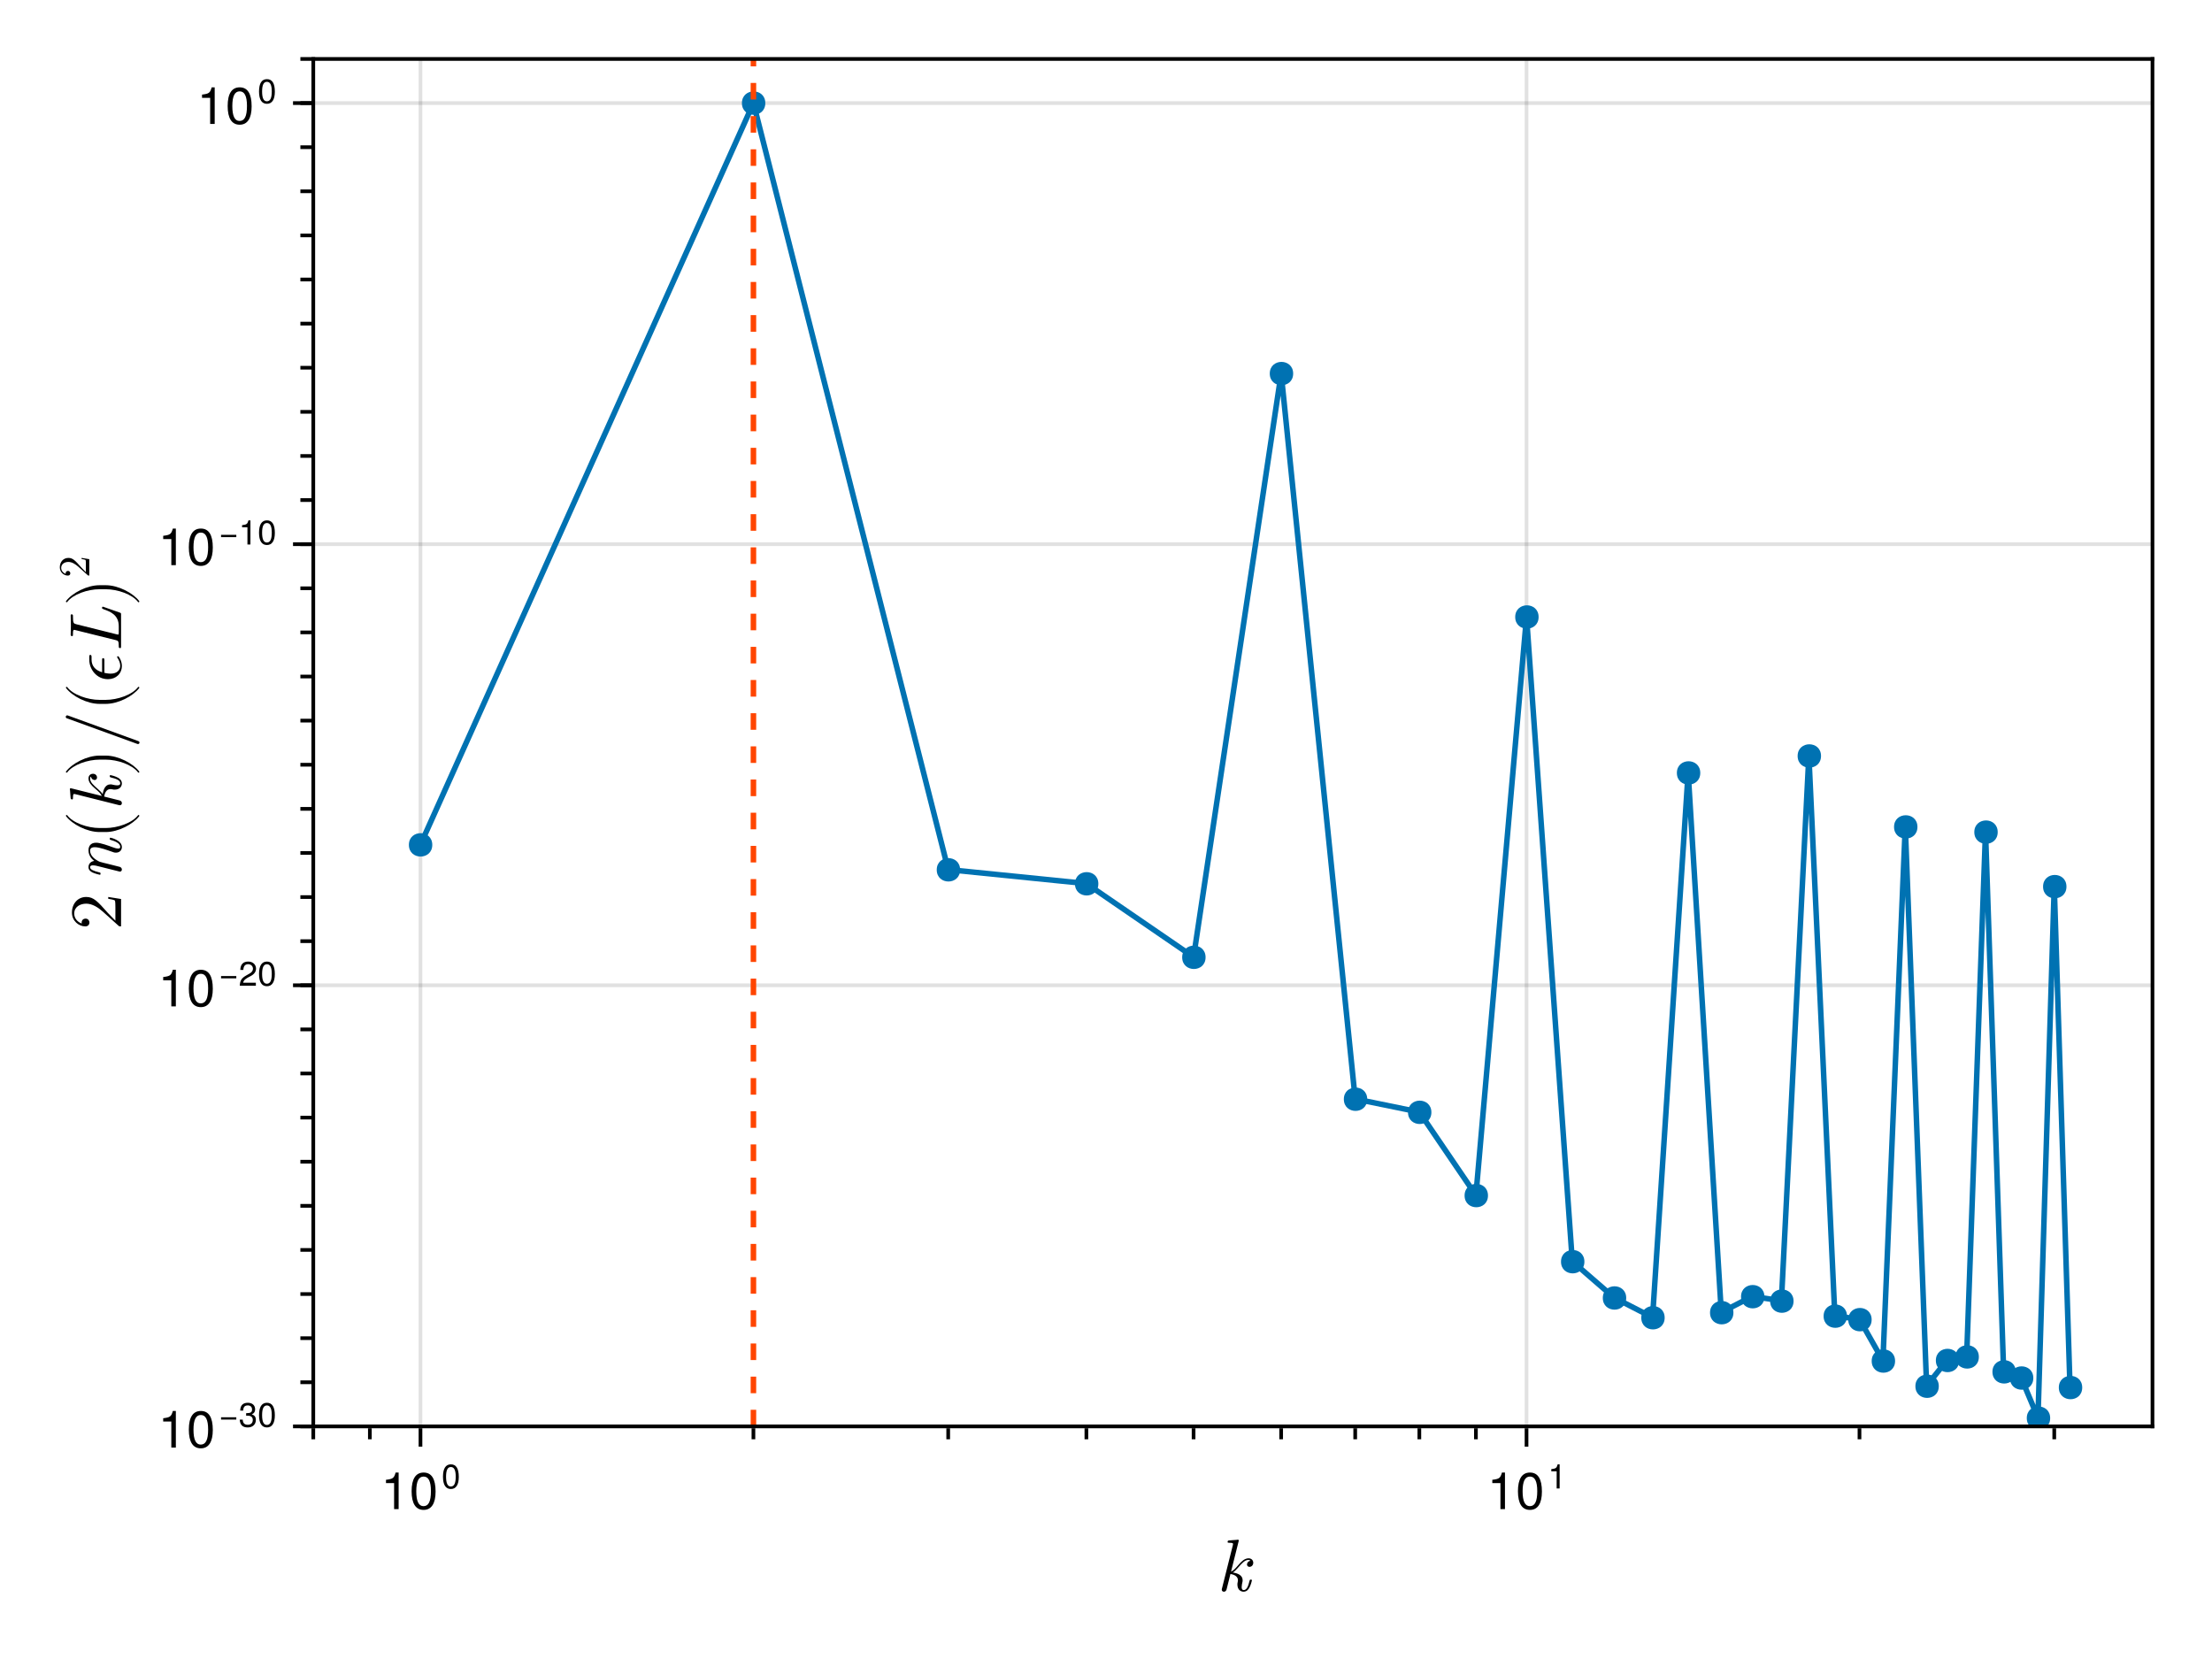 <?xml version="1.0" encoding="UTF-8"?>
<svg xmlns="http://www.w3.org/2000/svg" xmlns:xlink="http://www.w3.org/1999/xlink" width="800" height="600" viewBox="0 0 800 600">
<defs>
<g>
<g id="glyph-0-0-dd604fd5">
<path d="M 12.906 -3.812 C 12.906 -4.078 12.703 -4.078 12.516 -4.078 C 12.188 -4.078 12.156 -4.047 12 -3.469 C 11.656 -2.109 11.156 -0.297 9.969 -0.297 C 9.25 -0.297 9.203 -0.906 9.203 -1.438 C 9.203 -2.047 9.391 -2.797 9.422 -2.938 C 9.547 -3.5 9.547 -3.516 9.547 -3.875 C 9.547 -5.688 7.688 -6.406 6 -6.641 C 6.609 -7.016 7.172 -7.578 7.891 -8.406 C 9.281 -9.969 10.328 -11.203 11.656 -11.203 C 12.156 -11.203 12.375 -10.875 12.375 -10.875 C 11.25 -10.703 11.125 -9.766 11.125 -9.547 C 11.125 -9.203 11.359 -8.688 12.062 -8.688 C 12.641 -8.688 13.391 -9.172 13.391 -10.188 C 13.391 -10.875 12.906 -11.781 11.703 -11.781 C 10.297 -11.781 9.156 -10.672 8.234 -9.609 C 6.719 -7.844 6.297 -7.422 5.359 -6.969 L 8.078 -17.844 C 8.109 -17.922 8.156 -18.188 8.156 -18.188 C 8.156 -18.438 8 -18.516 7.781 -18.516 C 7.703 -18.516 7.438 -18.484 7.359 -18.453 L 4.719 -18.25 C 4.406 -18.219 4.109 -18.188 4.109 -17.688 C 4.109 -17.391 4.375 -17.391 4.75 -17.391 C 6.031 -17.391 6.078 -17.203 6.078 -16.938 C 6.078 -16.859 6 -16.484 6 -16.484 L 2.047 -0.75 C 2.031 -0.688 2 -0.406 2 -0.406 C 2 -0.109 2.234 0.297 2.75 0.297 C 3.547 0.297 3.734 -0.453 3.781 -0.688 L 5.141 -6.109 C 6.141 -5.969 7.844 -5.422 7.844 -3.875 C 7.844 -3.688 7.844 -3.578 7.766 -3.203 C 7.656 -2.75 7.656 -2.562 7.656 -2.297 C 7.656 -0.375 8.906 0.297 9.891 0.297 C 11.062 0.297 11.656 -0.594 11.953 -1.094 C 12.531 -2.109 12.906 -3.734 12.906 -3.812 Z M 12.906 -3.812 "/>
</g>
<g id="glyph-1-0-dd604fd5">
<path d="M 6.484 0 C 6.484 0 4.844 0 4.844 0 C 4.844 0 4.844 -9.422 4.844 -9.422 C 4.844 -9.422 1.906 -9.422 1.906 -9.422 C 1.906 -9.422 1.906 -10.609 1.906 -10.609 C 4.438 -10.922 4.812 -11.203 5.391 -13.234 C 5.391 -13.234 6.484 -13.234 6.484 -13.234 C 6.484 -13.234 6.484 0 6.484 0 Z M 6.484 0 "/>
</g>
<g id="glyph-1-1-dd604fd5">
<path d="M 9.469 -6.359 C 9.469 -2.016 7.938 0.281 5.141 0.281 C 2.297 0.281 0.797 -2.016 0.797 -6.484 C 0.797 -10.922 2.281 -13.234 5.141 -13.234 C 8.016 -13.234 9.469 -10.953 9.469 -6.359 Z M 7.781 -6.516 C 7.781 -10.062 6.906 -11.781 5.141 -11.781 C 3.359 -11.781 2.484 -10.078 2.484 -6.453 C 2.484 -2.844 3.359 -1.078 5.094 -1.078 C 6.922 -1.078 7.781 -2.766 7.781 -6.516 Z M 7.781 -6.516 "/>
</g>
<g id="glyph-2-0-dd604fd5">
<path d="M 6.25 -4.203 C 6.25 -1.328 5.234 0.188 3.391 0.188 C 1.516 0.188 0.531 -1.328 0.531 -4.266 C 0.531 -7.203 1.5 -8.734 3.391 -8.734 C 5.281 -8.734 6.25 -7.234 6.25 -4.203 Z M 5.141 -4.297 C 5.141 -6.641 4.562 -7.766 3.391 -7.766 C 2.219 -7.766 1.641 -6.656 1.641 -4.266 C 1.641 -1.875 2.219 -0.719 3.359 -0.719 C 4.562 -0.719 5.141 -1.828 5.141 -4.297 Z M 5.141 -4.297 "/>
</g>
<g id="glyph-2-1-dd604fd5">
<path d="M 4.266 0 C 4.266 0 3.188 0 3.188 0 C 3.188 0 3.188 -6.219 3.188 -6.219 C 3.188 -6.219 1.25 -6.219 1.25 -6.219 C 1.25 -6.219 1.25 -7 1.25 -7 C 2.938 -7.203 3.172 -7.391 3.562 -8.734 C 3.562 -8.734 4.266 -8.734 4.266 -8.734 C 4.266 -8.734 4.266 0 4.266 0 Z M 4.266 0 "/>
</g>
<g id="glyph-3-0-dd604fd5">
<path d="M -4.641 -11.969 L -4.641 -11.312 C -3.844 -11.172 -2.672 -10.984 -2.266 -10.719 C -2.047 -10.531 -2.047 -8.781 -2.047 -8.188 L -2.047 -3.391 L -4.797 -6.219 C -8.484 -10.375 -9.922 -11.969 -12.594 -11.969 C -15.625 -11.969 -17.766 -9.578 -17.766 -6.328 C -17.766 -3.312 -15.312 -1.328 -12.938 -1.328 C -11.438 -1.328 -11.438 -2.672 -11.438 -2.75 C -11.438 -3.203 -11.766 -4.141 -12.859 -4.141 C -13.547 -4.141 -14.25 -3.656 -14.25 -2.719 C -14.25 -2.5 -14.25 -2.453 -14.219 -2.375 C -15.953 -2.984 -16.938 -4.422 -16.938 -5.969 C -16.938 -8.406 -14.781 -9.547 -12.594 -9.547 C -10.453 -9.547 -8.344 -8.219 -6.688 -6.75 L -0.984 -1.625 C -0.688 -1.328 -0.641 -1.328 0 -1.328 L 0 -11.234 Z M -4.641 -11.969 "/>
</g>
<g id="glyph-3-1-dd604fd5">
<path d="M 6.344 -8.859 C 6.266 -8.859 6.188 -8.797 6.141 -8.75 C 4.047 -5.969 -1.281 -4.141 -5.547 -4.141 L -7.781 -4.141 C -12.062 -4.141 -17.391 -5.969 -19.469 -8.75 C -19.531 -8.797 -19.609 -8.859 -19.688 -8.859 C -19.812 -8.859 -19.953 -8.719 -19.953 -8.594 C -19.953 -8.531 -19.922 -8.484 -19.891 -8.422 C -17.688 -5.5 -12.344 -2.688 -7.781 -2.688 L -5.547 -2.688 C -0.984 -2.688 4.344 -5.5 6.562 -8.422 C 6.594 -8.484 6.609 -8.531 6.609 -8.594 C 6.609 -8.719 6.484 -8.859 6.344 -8.859 Z M 6.344 -8.859 "/>
</g>
<g id="glyph-3-2-dd604fd5">
<path d="M -5.547 -7.688 L -7.781 -7.688 C -12.344 -7.688 -17.688 -4.875 -19.891 -1.953 C -19.922 -1.891 -19.953 -1.844 -19.953 -1.781 C -19.953 -1.656 -19.812 -1.516 -19.688 -1.516 C -19.609 -1.516 -19.531 -1.578 -19.469 -1.625 C -17.391 -4.406 -12.062 -6.234 -7.781 -6.234 L -5.547 -6.234 C -1.281 -6.234 4.047 -4.406 6.141 -1.625 C 6.188 -1.578 6.266 -1.516 6.344 -1.516 C 6.484 -1.516 6.609 -1.656 6.609 -1.781 C 6.609 -1.844 6.594 -1.891 6.562 -1.953 C 4.344 -4.875 -0.984 -7.688 -5.547 -7.688 Z M -5.547 -7.688 "/>
</g>
<g id="glyph-3-3-dd604fd5">
<path d="M -19.469 -11.875 C -19.766 -11.875 -20 -11.625 -20 -11.328 C -20 -11.094 -19.875 -10.906 -19.656 -10.828 L 5.953 -1.516 C 6 -1.5 6.078 -1.5 6.141 -1.5 C 6.422 -1.5 6.672 -1.734 6.672 -2.031 C 6.672 -2.266 6.531 -2.453 6.328 -2.531 L -19.281 -11.844 C -19.344 -11.875 -19.422 -11.875 -19.469 -11.875 Z M -19.469 -11.875 "/>
</g>
<g id="glyph-3-4-dd604fd5">
<path d="M -11.125 -10.031 C -11.5 -10.031 -11.5 -9.688 -11.5 -9.234 L -11.5 -8.297 C -11.5 -4.828 -8.828 -1.25 -4.75 -1.25 C -1.812 -1.25 0.297 -3.25 0.297 -6.078 C 0.297 -7.812 -0.781 -9.547 -1.062 -9.547 C -1.141 -9.547 -1.438 -9.516 -1.438 -9.281 C -1.438 -9.281 -1.438 -9.172 -1.281 -8.938 C -0.75 -8.109 -0.297 -7.125 -0.297 -6.141 C -0.297 -4.594 -1.406 -3.25 -3.766 -3.25 C -4.688 -3.25 -5.703 -3.469 -6.031 -3.547 L -6.031 -7.953 C -6.031 -8.375 -6.031 -8.859 -6.484 -8.859 C -6.859 -8.859 -6.859 -8.531 -6.859 -8.078 L -6.859 -3.766 C -9.125 -4.406 -10.672 -5.891 -10.672 -8.328 L -10.672 -9.156 C -10.672 -9.609 -10.672 -10.031 -11.125 -10.031 Z M -11.125 -10.031 "/>
</g>
<g id="glyph-4-0-dd604fd5">
<path d="M -3.812 -15.625 C -4.078 -15.625 -4.078 -15.422 -4.078 -15.234 C -4.078 -14.891 -4.031 -14.891 -3.625 -14.781 C -2.906 -14.562 -0.297 -13.844 -0.297 -12.297 C -0.297 -11.734 -0.688 -11.703 -1.062 -11.703 C -1.734 -11.703 -2.422 -11.969 -3.062 -12.188 C -4.484 -12.719 -7.469 -13.812 -9.016 -13.812 C -11.203 -13.812 -11.781 -12.344 -11.781 -11.047 C -11.781 -8.859 -10.188 -7.578 -9.688 -7.234 C -10.984 -7.047 -11.781 -6.141 -11.781 -4.984 C -11.781 -4.031 -11.172 -3.5 -10.375 -3.062 C -9.312 -2.562 -7.688 -2.219 -7.688 -2.219 C -7.422 -2.219 -7.422 -2.484 -7.422 -2.609 C -7.422 -2.953 -7.438 -2.984 -8.031 -3.125 C -9.891 -3.594 -11.203 -4.109 -11.203 -4.938 C -11.203 -5.625 -10.422 -5.625 -10.141 -5.625 C -9.703 -5.625 -9.203 -5.547 -8.781 -5.438 L -0.781 -3.438 C -0.609 -3.391 -0.484 -3.359 -0.406 -3.359 C -0.109 -3.359 0.297 -3.578 0.297 -4.109 C 0.297 -4.422 0.109 -4.875 -0.406 -5.062 L -4.672 -6.141 C -5.25 -6.266 -5.812 -6.422 -6.406 -6.562 C -7.766 -6.906 -7.781 -6.906 -8.562 -7.359 C -9.203 -7.734 -11.203 -8.938 -11.203 -10.969 C -11.203 -12.141 -10 -12.188 -9.438 -12.188 C -7.781 -12.188 -4.609 -11.016 -3.547 -10.641 C -2.641 -10.297 -2.406 -10.219 -1.844 -10.219 C -0.672 -10.219 0.297 -10.969 0.297 -12.25 C 0.297 -14.719 -3.688 -15.625 -3.812 -15.625 Z M -3.812 -15.625 "/>
</g>
<g id="glyph-5-0-dd604fd5">
<path d="M -3.812 -12.906 C -4.078 -12.906 -4.078 -12.703 -4.078 -12.516 C -4.078 -12.188 -4.047 -12.156 -3.469 -12 C -2.109 -11.656 -0.297 -11.156 -0.297 -9.969 C -0.297 -9.25 -0.906 -9.203 -1.438 -9.203 C -2.047 -9.203 -2.797 -9.391 -2.938 -9.422 C -3.5 -9.547 -3.516 -9.547 -3.875 -9.547 C -5.688 -9.547 -6.406 -7.688 -6.641 -6 C -7.016 -6.609 -7.578 -7.172 -8.406 -7.891 C -9.969 -9.281 -11.203 -10.328 -11.203 -11.656 C -11.203 -12.156 -10.875 -12.375 -10.875 -12.375 C -10.703 -11.25 -9.766 -11.125 -9.547 -11.125 C -9.203 -11.125 -8.688 -11.359 -8.688 -12.062 C -8.688 -12.641 -9.172 -13.391 -10.188 -13.391 C -10.875 -13.391 -11.781 -12.906 -11.781 -11.703 C -11.781 -10.297 -10.672 -9.156 -9.609 -8.234 C -7.844 -6.719 -7.422 -6.297 -6.969 -5.359 L -17.844 -8.078 C -17.922 -8.109 -18.188 -8.156 -18.188 -8.156 C -18.438 -8.156 -18.516 -8 -18.516 -7.781 C -18.516 -7.703 -18.484 -7.438 -18.453 -7.359 L -18.25 -4.719 C -18.219 -4.406 -18.188 -4.109 -17.688 -4.109 C -17.391 -4.109 -17.391 -4.375 -17.391 -4.75 C -17.391 -6.031 -17.203 -6.078 -16.938 -6.078 C -16.859 -6.078 -16.484 -6 -16.484 -6 L -0.75 -2.047 C -0.688 -2.031 -0.406 -2 -0.406 -2 C -0.109 -2 0.297 -2.234 0.297 -2.75 C 0.297 -3.547 -0.453 -3.734 -0.688 -3.781 L -6.109 -5.141 C -5.969 -6.141 -5.422 -7.844 -3.875 -7.844 C -3.688 -7.844 -3.578 -7.844 -3.203 -7.766 C -2.75 -7.656 -2.562 -7.656 -2.297 -7.656 C -0.375 -7.656 0.297 -8.906 0.297 -9.891 C 0.297 -11.062 -0.594 -11.656 -1.094 -11.953 C -2.109 -12.531 -3.734 -12.906 -3.812 -12.906 Z M -3.812 -12.906 "/>
</g>
<g id="glyph-6-0-dd604fd5">
<path d="M -6.562 -16.641 C -6.875 -16.641 -6.875 -16.328 -6.875 -16.25 C -6.875 -15.922 -6.797 -15.891 -6.297 -15.703 C -3.922 -14.859 -0.828 -13.703 -0.828 -9.547 L -0.828 -7.391 C -0.828 -6.562 -0.906 -6.562 -1.094 -6.562 C -1.25 -6.562 -1.516 -6.641 -1.688 -6.672 L -16.188 -10.297 C -17.125 -10.531 -17.391 -10.703 -17.391 -12.859 L -17.391 -13.125 C -17.391 -13.578 -17.391 -13.875 -17.891 -13.875 C -18.219 -13.875 -18.219 -13.578 -18.219 -13.469 C -18.219 -12.266 -18.141 -11.016 -18.141 -9.781 C -18.141 -8.688 -18.219 -7.578 -18.219 -6.516 C -18.219 -6.344 -18.219 -6 -17.703 -6 C -17.391 -6 -17.391 -6.219 -17.391 -6.719 C -17.391 -7.547 -17.391 -8.266 -16.938 -8.266 C -16.859 -8.266 -16.797 -8.266 -16.438 -8.156 L -1.953 -4.562 C -1.047 -4.344 -0.828 -4.188 -0.828 -2.375 C -0.828 -1.953 -0.828 -1.656 -0.312 -1.656 C 0 -1.656 0 -1.891 0 -2.328 L 0 -13.734 C 0 -14.328 -0.031 -14.344 -0.484 -14.516 L -6.219 -16.531 Z M -6.562 -16.641 "/>
</g>
<g id="glyph-7-0-dd604fd5">
<path d="M -5.547 -7.688 L -7.781 -7.688 C -12.344 -7.688 -17.688 -4.875 -19.891 -1.953 C -19.922 -1.891 -19.953 -1.844 -19.953 -1.781 C -19.953 -1.656 -19.812 -1.516 -19.688 -1.516 C -19.609 -1.516 -19.531 -1.578 -19.469 -1.625 C -17.391 -4.406 -12.062 -6.234 -7.781 -6.234 L -5.547 -6.234 C -1.281 -6.234 4.047 -4.406 6.141 -1.625 C 6.188 -1.578 6.266 -1.516 6.344 -1.516 C 6.484 -1.516 6.609 -1.656 6.609 -1.781 C 6.609 -1.844 6.594 -1.891 6.562 -1.953 C 4.344 -4.875 -0.984 -7.688 -5.547 -7.688 Z M -5.547 -7.688 "/>
</g>
<g id="glyph-8-0-dd604fd5">
<path d="M -2.781 -7.188 L -2.781 -6.781 C -2.297 -6.703 -1.594 -6.594 -1.359 -6.438 C -1.234 -6.312 -1.234 -5.266 -1.234 -4.906 L -1.234 -2.031 L -2.875 -3.734 C -5.094 -6.219 -5.953 -7.188 -7.547 -7.188 C -9.375 -7.188 -10.656 -5.75 -10.656 -3.797 C -10.656 -1.984 -9.188 -0.797 -7.766 -0.797 C -6.859 -0.797 -6.859 -1.594 -6.859 -1.641 C -6.859 -1.922 -7.062 -2.484 -7.719 -2.484 C -8.125 -2.484 -8.547 -2.188 -8.547 -1.625 C -8.547 -1.5 -8.547 -1.469 -8.531 -1.422 C -9.562 -1.797 -10.156 -2.656 -10.156 -3.578 C -10.156 -5.047 -8.859 -5.734 -7.547 -5.734 C -6.266 -5.734 -5.016 -4.922 -4.016 -4.047 L -0.594 -0.969 C -0.422 -0.797 -0.391 -0.797 0 -0.797 L 0 -6.734 Z M -2.781 -7.188 "/>
</g>
<g id="glyph-9-0-dd604fd5">
<path d="M 9.469 -6.359 C 9.469 -2.016 7.938 0.281 5.141 0.281 C 2.297 0.281 0.797 -2.016 0.797 -6.484 C 0.797 -10.922 2.281 -13.234 5.141 -13.234 C 8.016 -13.234 9.469 -10.953 9.469 -6.359 Z M 7.781 -6.516 C 7.781 -10.062 6.906 -11.781 5.141 -11.781 C 3.359 -11.781 2.484 -10.078 2.484 -6.453 C 2.484 -2.844 3.359 -1.078 5.094 -1.078 C 6.922 -1.078 7.781 -2.766 7.781 -6.516 Z M 7.781 -6.516 "/>
</g>
<g id="glyph-10-0-dd604fd5">
<path d="M 6.359 -2.656 C 6.359 -2.656 0.844 -2.656 0.844 -2.656 C 0.844 -2.656 0.844 -3.5 0.844 -3.5 C 0.844 -3.5 6.359 -3.5 6.359 -3.5 C 6.359 -3.5 6.359 -2.656 6.359 -2.656 Z M 6.359 -2.656 "/>
</g>
<g id="glyph-11-0-dd604fd5">
<path d="M 6.234 -2.531 C 6.234 -0.891 5.078 0.188 3.281 0.188 C 1.484 0.188 0.531 -0.688 0.391 -2.641 C 0.391 -2.641 1.484 -2.641 1.484 -2.641 C 1.547 -1.359 2.125 -0.781 3.312 -0.781 C 4.438 -0.781 5.125 -1.422 5.125 -2.531 C 5.125 -3.5 4.5 -4.062 3.312 -4.062 C 3.312 -4.062 2.719 -4.062 2.719 -4.062 C 2.719 -4.062 2.719 -4.969 2.719 -4.969 C 4.453 -4.969 4.859 -5.359 4.859 -6.297 C 4.859 -7.219 4.281 -7.781 3.328 -7.781 C 2.219 -7.781 1.688 -7.203 1.656 -5.906 C 1.656 -5.906 0.578 -5.906 0.578 -5.906 C 0.609 -7.766 1.547 -8.734 3.312 -8.734 C 4.969 -8.734 5.969 -7.828 5.969 -6.328 C 5.969 -5.453 5.562 -4.891 4.75 -4.562 C 5.797 -4.203 6.234 -3.594 6.234 -2.531 Z M 6.234 -2.531 "/>
</g>
<g id="glyph-11-1-dd604fd5">
<path d="M 6.25 -4.203 C 6.25 -1.328 5.234 0.188 3.391 0.188 C 1.516 0.188 0.531 -1.328 0.531 -4.266 C 0.531 -7.203 1.5 -8.734 3.391 -8.734 C 5.281 -8.734 6.25 -7.234 6.25 -4.203 Z M 5.141 -4.297 C 5.141 -6.641 4.562 -7.766 3.391 -7.766 C 2.219 -7.766 1.641 -6.656 1.641 -4.266 C 1.641 -1.875 2.219 -0.719 3.359 -0.719 C 4.562 -0.719 5.141 -1.828 5.141 -4.297 Z M 5.141 -4.297 "/>
</g>
<g id="glyph-11-2-dd604fd5">
<path d="M 6.297 -6.172 C 6.297 -5.094 5.656 -4.188 4.438 -3.531 C 4.438 -3.531 3.219 -2.875 3.219 -2.875 C 2.141 -2.234 1.75 -1.781 1.641 -1.078 C 1.641 -1.078 6.234 -1.078 6.234 -1.078 C 6.234 -1.078 6.234 0 6.234 0 C 6.234 0 0.422 0 0.422 0 C 0.516 -1.922 1.047 -2.75 2.875 -3.781 C 2.875 -3.781 4 -4.422 4 -4.422 C 4.781 -4.859 5.188 -5.453 5.188 -6.141 C 5.188 -7.078 4.438 -7.781 3.453 -7.781 C 2.391 -7.781 1.781 -7.172 1.703 -5.703 C 1.703 -5.703 0.609 -5.703 0.609 -5.703 C 0.672 -7.812 1.719 -8.734 3.5 -8.734 C 5.141 -8.734 6.297 -7.641 6.297 -6.172 Z M 6.297 -6.172 "/>
</g>
<g id="glyph-11-3-dd604fd5">
<path d="M 4.266 0 C 4.266 0 3.188 0 3.188 0 C 3.188 0 3.188 -6.219 3.188 -6.219 C 3.188 -6.219 1.25 -6.219 1.25 -6.219 C 1.25 -6.219 1.25 -7 1.25 -7 C 2.938 -7.203 3.172 -7.391 3.562 -8.734 C 3.562 -8.734 4.266 -8.734 4.266 -8.734 C 4.266 -8.734 4.266 0 4.266 0 Z M 4.266 0 "/>
</g>
<g id="glyph-12-0-dd604fd5">
<path d="M 6.25 -4.203 C 6.25 -1.328 5.234 0.188 3.391 0.188 C 1.516 0.188 0.531 -1.328 0.531 -4.266 C 0.531 -7.203 1.5 -8.734 3.391 -8.734 C 5.281 -8.734 6.25 -7.234 6.25 -4.203 Z M 5.141 -4.297 C 5.141 -6.641 4.562 -7.766 3.391 -7.766 C 2.219 -7.766 1.641 -6.656 1.641 -4.266 C 1.641 -1.875 2.219 -0.719 3.359 -0.719 C 4.562 -0.719 5.141 -1.828 5.141 -4.297 Z M 5.141 -4.297 "/>
</g>
</g>
<clipPath id="clip-0-dd604fd5">
<path clip-rule="nonzero" d="M 146 31 L 755 31 L 755 516 L 146 516 Z M 146 31 "/>
</clipPath>
<clipPath id="clip-1-dd604fd5">
<path clip-rule="nonzero" d="M 733 508 L 742 508 L 742 516 L 733 516 Z M 733 508 "/>
</clipPath>
<clipPath id="clip-2-dd604fd5">
<path clip-rule="nonzero" d="M 271 21.332 L 274 21.332 L 274 516 L 271 516 Z M 271 21.332 "/>
</clipPath>
</defs>
<rect x="-80" y="-60" width="960" height="720" fill="rgb(100%, 100%, 100%)" fill-opacity="1"/>
<path fill-rule="nonzero" fill="rgb(100%, 100%, 100%)" fill-opacity="1" d="M 113.332 516 L 778.664 516 L 778.664 21.332 L 113.332 21.332 Z M 113.332 516 "/>
<path fill="none" stroke-width="1" stroke-linecap="butt" stroke-linejoin="miter" stroke="rgb(0%, 0%, 0%)" stroke-opacity="0.12" stroke-miterlimit="1.155" d="M 114.082 387 L 114.082 15.999 " transform="matrix(1.333, 0, 0, 1.333, 0, 0)"/>
<path fill="none" stroke-width="1" stroke-linecap="butt" stroke-linejoin="miter" stroke="rgb(0%, 0%, 0%)" stroke-opacity="0.12" stroke-miterlimit="1.155" d="M 414.17 387 L 414.17 15.999 " transform="matrix(1.333, 0, 0, 1.333, 0, 0)"/>
<path fill="none" stroke-width="1" stroke-linecap="butt" stroke-linejoin="miter" stroke="rgb(0%, 0%, 0%)" stroke-opacity="0.12" stroke-miterlimit="1.155" d="M 84.999 387 L 584.001 387 " transform="matrix(1.333, 0, 0, 1.333, 0, 0)"/>
<path fill="none" stroke-width="1" stroke-linecap="butt" stroke-linejoin="miter" stroke="rgb(0%, 0%, 0%)" stroke-opacity="0.12" stroke-miterlimit="1.155" d="M 84.999 267.322 L 584.001 267.322 " transform="matrix(1.333, 0, 0, 1.333, 0, 0)"/>
<path fill="none" stroke-width="1" stroke-linecap="butt" stroke-linejoin="miter" stroke="rgb(0%, 0%, 0%)" stroke-opacity="0.12" stroke-miterlimit="1.155" d="M 84.999 147.645 L 584.001 147.645 " transform="matrix(1.333, 0, 0, 1.333, 0, 0)"/>
<path fill="none" stroke-width="1" stroke-linecap="butt" stroke-linejoin="miter" stroke="rgb(0%, 0%, 0%)" stroke-opacity="0.12" stroke-miterlimit="1.155" d="M 84.999 27.967 L 584.001 27.967 " transform="matrix(1.333, 0, 0, 1.333, 0, 0)"/>
<g fill="rgb(0%, 0%, 0%)" fill-opacity="1">
<use xlink:href="#glyph-0-0-dd604fd5" x="439.867" y="575.363"/>
</g>
<g fill="rgb(0%, 0%, 0%)" fill-opacity="1">
<use xlink:href="#glyph-1-0-dd604fd5" x="137.689" y="545.8"/>
</g>
<g fill="rgb(0%, 0%, 0%)" fill-opacity="1">
<use xlink:href="#glyph-1-1-dd604fd5" x="148.068" y="545.8"/>
</g>
<g fill="rgb(0%, 0%, 0%)" fill-opacity="1">
<use xlink:href="#glyph-2-0-dd604fd5" x="159.679" y="538.334"/>
</g>
<g fill="rgb(0%, 0%, 0%)" fill-opacity="1">
<use xlink:href="#glyph-1-0-dd604fd5" x="537.808" y="545.8"/>
</g>
<g fill="rgb(0%, 0%, 0%)" fill-opacity="1">
<use xlink:href="#glyph-1-1-dd604fd5" x="548.187" y="545.8"/>
</g>
<g fill="rgb(0%, 0%, 0%)" fill-opacity="1">
<use xlink:href="#glyph-2-1-dd604fd5" x="559.797" y="538.334"/>
</g>
<g fill="rgb(0%, 0%, 0%)" fill-opacity="1">
<use xlink:href="#glyph-3-0-dd604fd5" x="43.783" y="336.369"/>
</g>
<g fill="rgb(0%, 0%, 0%)" fill-opacity="1">
<use xlink:href="#glyph-4-0-dd604fd5" x="43.783" y="318.591"/>
</g>
<g fill="rgb(0%, 0%, 0%)" fill-opacity="1">
<use xlink:href="#glyph-3-1-dd604fd5" x="43.783" y="303.604"/>
</g>
<g fill="rgb(0%, 0%, 0%)" fill-opacity="1">
<use xlink:href="#glyph-5-0-dd604fd5" x="43.783" y="293.231"/>
</g>
<g fill="rgb(0%, 0%, 0%)" fill-opacity="1">
<use xlink:href="#glyph-3-2-dd604fd5" x="43.783" y="280.964"/>
</g>
<g fill="rgb(0%, 0%, 0%)" fill-opacity="1">
<use xlink:href="#glyph-3-3-dd604fd5" x="43.783" y="270.591"/>
</g>
<g fill="rgb(0%, 0%, 0%)" fill-opacity="1">
<use xlink:href="#glyph-3-1-dd604fd5" x="43.783" y="257.258"/>
</g>
<g fill="rgb(0%, 0%, 0%)" fill-opacity="1">
<use xlink:href="#glyph-3-4-dd604fd5" x="43.783" y="246.884"/>
</g>
<g fill="rgb(0%, 0%, 0%)" fill-opacity="1">
<use xlink:href="#glyph-6-0-dd604fd5" x="43.783" y="236.058"/>
</g>
<g fill="rgb(0%, 0%, 0%)" fill-opacity="1">
<use xlink:href="#glyph-7-0-dd604fd5" x="43.783" y="219.338"/>
</g>
<g fill="rgb(0%, 0%, 0%)" fill-opacity="1">
<use xlink:href="#glyph-8-0-dd604fd5" x="32.289" y="208.964"/>
</g>
<g fill="rgb(0%, 0%, 0%)" fill-opacity="1">
<use xlink:href="#glyph-1-0-dd604fd5" x="57.116" y="523.532"/>
</g>
<g fill="rgb(0%, 0%, 0%)" fill-opacity="1">
<use xlink:href="#glyph-9-0-dd604fd5" x="67.495" y="523.532"/>
</g>
<g fill="rgb(0%, 0%, 0%)" fill-opacity="1">
<use xlink:href="#glyph-10-0-dd604fd5" x="79.105" y="516.066"/>
</g>
<g fill="rgb(0%, 0%, 0%)" fill-opacity="1">
<use xlink:href="#glyph-11-0-dd604fd5" x="86.3" y="516.066"/>
</g>
<g fill="rgb(0%, 0%, 0%)" fill-opacity="1">
<use xlink:href="#glyph-11-1-dd604fd5" x="93.15" y="516.066"/>
</g>
<g fill="rgb(0%, 0%, 0%)" fill-opacity="1">
<use xlink:href="#glyph-1-0-dd604fd5" x="57.116" y="363.962"/>
</g>
<g fill="rgb(0%, 0%, 0%)" fill-opacity="1">
<use xlink:href="#glyph-9-0-dd604fd5" x="67.495" y="363.962"/>
</g>
<g fill="rgb(0%, 0%, 0%)" fill-opacity="1">
<use xlink:href="#glyph-10-0-dd604fd5" x="79.105" y="356.496"/>
</g>
<g fill="rgb(0%, 0%, 0%)" fill-opacity="1">
<use xlink:href="#glyph-11-2-dd604fd5" x="86.3" y="356.496"/>
</g>
<g fill="rgb(0%, 0%, 0%)" fill-opacity="1">
<use xlink:href="#glyph-11-1-dd604fd5" x="93.15" y="356.496"/>
</g>
<g fill="rgb(0%, 0%, 0%)" fill-opacity="1">
<use xlink:href="#glyph-1-0-dd604fd5" x="57.116" y="204.392"/>
</g>
<g fill="rgb(0%, 0%, 0%)" fill-opacity="1">
<use xlink:href="#glyph-9-0-dd604fd5" x="67.495" y="204.392"/>
</g>
<g fill="rgb(0%, 0%, 0%)" fill-opacity="1">
<use xlink:href="#glyph-10-0-dd604fd5" x="79.105" y="196.926"/>
</g>
<g fill="rgb(0%, 0%, 0%)" fill-opacity="1">
<use xlink:href="#glyph-11-3-dd604fd5" x="86.3" y="196.926"/>
</g>
<g fill="rgb(0%, 0%, 0%)" fill-opacity="1">
<use xlink:href="#glyph-11-1-dd604fd5" x="93.15" y="196.926"/>
</g>
<g fill="rgb(0%, 0%, 0%)" fill-opacity="1">
<use xlink:href="#glyph-1-0-dd604fd5" x="71.161" y="44.822"/>
</g>
<g fill="rgb(0%, 0%, 0%)" fill-opacity="1">
<use xlink:href="#glyph-9-0-dd604fd5" x="81.539" y="44.822"/>
</g>
<g fill="rgb(0%, 0%, 0%)" fill-opacity="1">
<use xlink:href="#glyph-12-0-dd604fd5" x="93.15" y="37.356"/>
</g>
<g clip-path="url(#clip-0-dd604fd5)">
<path fill="none" stroke-width="1.5" stroke-linecap="butt" stroke-linejoin="miter" stroke="rgb(0%, 44.706%, 69.804%)" stroke-opacity="1" stroke-miterlimit="2" d="M 114.082 229.166 L 204.416 27.967 L 257.262 235.937 L 294.753 239.728 L 323.836 259.667 L 347.596 101.332 L 367.688 298.16 L 385.09 301.717 L 400.438 324.293 L 414.17 167.361 L 426.592 342.231 L 437.933 352.072 L 448.365 357.434 L 458.021 209.657 L 467.013 356.06 L 475.424 351.721 L 483.325 352.925 L 490.775 205.055 L 497.821 357 L 504.507 357.952 L 510.864 369.176 L 516.929 224.3 L 522.721 376.011 L 528.267 369.026 L 533.587 368.06 L 538.699 225.712 L 543.618 372.111 L 548.358 373.787 L 552.932 384.665 L 557.35 240.495 L 561.624 376.371 " transform="matrix(1.333, 0, 0, 1.333, 0, 0)"/>
</g>
<path fill-rule="nonzero" fill="rgb(0%, 44.706%, 69.804%)" fill-opacity="1" d="M 156.34 305.555 C 156.34 299.914 147.879 299.914 147.879 305.555 C 147.879 311.195 156.34 311.195 156.34 305.555 Z M 156.34 305.555 "/>
<path fill-rule="nonzero" fill="rgb(0%, 44.706%, 69.804%)" fill-opacity="1" d="M 276.785 37.289 C 276.785 31.648 268.328 31.648 268.328 37.289 C 268.328 42.93 276.785 42.93 276.785 37.289 Z M 276.785 37.289 "/>
<path fill-rule="nonzero" fill="rgb(0%, 44.706%, 69.804%)" fill-opacity="1" d="M 347.242 314.582 C 347.242 308.941 338.785 308.941 338.785 314.582 C 338.785 320.223 347.242 320.223 347.242 314.582 Z M 347.242 314.582 "/>
<path fill-rule="nonzero" fill="rgb(0%, 44.706%, 69.804%)" fill-opacity="1" d="M 397.234 319.637 C 397.234 314 388.773 314 388.773 319.637 C 388.773 325.277 397.234 325.277 397.234 319.637 Z M 397.234 319.637 "/>
<path fill-rule="nonzero" fill="rgb(0%, 44.706%, 69.804%)" fill-opacity="1" d="M 436.012 346.223 C 436.012 340.582 427.551 340.582 427.551 346.223 C 427.551 351.863 436.012 351.863 436.012 346.223 Z M 436.012 346.223 "/>
<path fill-rule="nonzero" fill="rgb(0%, 44.706%, 69.804%)" fill-opacity="1" d="M 467.691 135.109 C 467.691 129.469 459.23 129.469 459.23 135.109 C 459.23 140.746 467.691 140.746 467.691 135.109 Z M 467.691 135.109 "/>
<path fill-rule="nonzero" fill="rgb(0%, 44.706%, 69.804%)" fill-opacity="1" d="M 494.477 397.547 C 494.477 391.906 486.02 391.906 486.02 397.547 C 486.02 403.188 494.477 403.188 494.477 397.547 Z M 494.477 397.547 "/>
<path fill-rule="nonzero" fill="rgb(0%, 44.706%, 69.804%)" fill-opacity="1" d="M 517.684 402.289 C 517.684 396.648 509.223 396.648 509.223 402.289 C 509.223 407.93 517.684 407.93 517.684 402.289 Z M 517.684 402.289 "/>
<path fill-rule="nonzero" fill="rgb(0%, 44.706%, 69.804%)" fill-opacity="1" d="M 538.148 432.391 C 538.148 426.75 529.688 426.75 529.688 432.391 C 529.688 438.031 538.148 438.031 538.148 432.391 Z M 538.148 432.391 "/>
<path fill-rule="nonzero" fill="rgb(0%, 44.706%, 69.804%)" fill-opacity="1" d="M 556.457 223.148 C 556.457 217.508 547.996 217.508 547.996 223.148 C 547.996 228.785 556.457 228.785 556.457 223.148 Z M 556.457 223.148 "/>
<path fill-rule="nonzero" fill="rgb(0%, 44.706%, 69.804%)" fill-opacity="1" d="M 573.02 456.309 C 573.02 450.668 564.559 450.668 564.559 456.309 C 564.559 461.949 573.02 461.949 573.02 456.309 Z M 573.02 456.309 "/>
<path fill-rule="nonzero" fill="rgb(0%, 44.706%, 69.804%)" fill-opacity="1" d="M 588.141 469.43 C 588.141 463.789 579.68 463.789 579.68 469.43 C 579.68 475.07 588.141 475.07 588.141 469.43 Z M 588.141 469.43 "/>
<path fill-rule="nonzero" fill="rgb(0%, 44.706%, 69.804%)" fill-opacity="1" d="M 602.047 476.578 C 602.047 470.938 593.59 470.938 593.59 476.578 C 593.59 482.215 602.047 482.215 602.047 476.578 Z M 602.047 476.578 "/>
<path fill-rule="nonzero" fill="rgb(0%, 44.706%, 69.804%)" fill-opacity="1" d="M 614.926 279.543 C 614.926 273.902 606.465 273.902 606.465 279.543 C 606.465 285.184 614.926 285.184 614.926 279.543 Z M 614.926 279.543 "/>
<path fill-rule="nonzero" fill="rgb(0%, 44.706%, 69.804%)" fill-opacity="1" d="M 626.914 474.746 C 626.914 469.105 618.453 469.105 618.453 474.746 C 618.453 480.387 626.914 480.387 626.914 474.746 Z M 626.914 474.746 "/>
<path fill-rule="nonzero" fill="rgb(0%, 44.706%, 69.804%)" fill-opacity="1" d="M 638.129 468.961 C 638.129 463.324 629.668 463.324 629.668 468.961 C 629.668 474.602 638.129 474.602 638.129 468.961 Z M 638.129 468.961 "/>
<path fill-rule="nonzero" fill="rgb(0%, 44.706%, 69.804%)" fill-opacity="1" d="M 648.664 470.566 C 648.664 464.926 640.203 464.926 640.203 470.566 C 640.203 476.207 648.664 476.207 648.664 470.566 Z M 648.664 470.566 "/>
<path fill-rule="nonzero" fill="rgb(0%, 44.706%, 69.804%)" fill-opacity="1" d="M 658.598 273.406 C 658.598 267.766 650.137 267.766 650.137 273.406 C 650.137 279.047 658.598 279.047 658.598 273.406 Z M 658.598 273.406 "/>
<path fill-rule="nonzero" fill="rgb(0%, 44.706%, 69.804%)" fill-opacity="1" d="M 667.992 476 C 667.992 470.363 659.531 470.363 659.531 476 C 659.531 481.641 667.992 481.641 667.992 476 Z M 667.992 476 "/>
<path fill-rule="nonzero" fill="rgb(0%, 44.706%, 69.804%)" fill-opacity="1" d="M 676.906 477.27 C 676.906 471.629 668.445 471.629 668.445 477.27 C 668.445 482.91 676.906 482.91 676.906 477.27 Z M 676.906 477.27 "/>
<path fill-rule="nonzero" fill="rgb(0%, 44.706%, 69.804%)" fill-opacity="1" d="M 685.383 492.234 C 685.383 486.594 676.922 486.594 676.922 492.234 C 676.922 497.875 685.383 497.875 685.383 492.234 Z M 685.383 492.234 "/>
<path fill-rule="nonzero" fill="rgb(0%, 44.706%, 69.804%)" fill-opacity="1" d="M 693.469 299.066 C 693.469 293.43 685.008 293.43 685.008 299.066 C 685.008 304.707 693.469 304.707 693.469 299.066 Z M 693.469 299.066 "/>
<path fill-rule="nonzero" fill="rgb(0%, 44.706%, 69.804%)" fill-opacity="1" d="M 701.191 501.348 C 701.191 495.711 692.73 495.711 692.73 501.348 C 692.73 506.988 701.191 506.988 701.191 501.348 Z M 701.191 501.348 "/>
<path fill-rule="nonzero" fill="rgb(0%, 44.706%, 69.804%)" fill-opacity="1" d="M 708.586 492.035 C 708.586 486.395 700.129 486.395 700.129 492.035 C 700.129 497.676 708.586 497.676 708.586 492.035 Z M 708.586 492.035 "/>
<path fill-rule="nonzero" fill="rgb(0%, 44.706%, 69.804%)" fill-opacity="1" d="M 715.68 490.746 C 715.68 485.105 707.223 485.105 707.223 490.746 C 707.223 496.387 715.68 496.387 715.68 490.746 Z M 715.68 490.746 "/>
<path fill-rule="nonzero" fill="rgb(0%, 44.706%, 69.804%)" fill-opacity="1" d="M 722.496 300.949 C 722.496 295.309 714.035 295.309 714.035 300.949 C 714.035 306.59 722.496 306.59 722.496 300.949 Z M 722.496 300.949 "/>
<path fill-rule="nonzero" fill="rgb(0%, 44.706%, 69.804%)" fill-opacity="1" d="M 729.055 496.148 C 729.055 490.508 720.594 490.508 720.594 496.148 C 720.594 501.789 729.055 501.789 729.055 496.148 Z M 729.055 496.148 "/>
<path fill-rule="nonzero" fill="rgb(0%, 44.706%, 69.804%)" fill-opacity="1" d="M 735.375 498.383 C 735.375 492.742 726.914 492.742 726.914 498.383 C 726.914 504.023 735.375 504.023 735.375 498.383 Z M 735.375 498.383 "/>
<g clip-path="url(#clip-1-dd604fd5)">
<path fill-rule="nonzero" fill="rgb(0%, 44.706%, 69.804%)" fill-opacity="1" d="M 741.473 512.887 C 741.473 507.25 733.012 507.25 733.012 512.887 C 733.012 518.527 741.473 518.527 741.473 512.887 Z M 741.473 512.887 "/>
</g>
<path fill-rule="nonzero" fill="rgb(0%, 44.706%, 69.804%)" fill-opacity="1" d="M 747.363 320.66 C 747.363 315.02 738.902 315.02 738.902 320.66 C 738.902 326.301 747.363 326.301 747.363 320.66 Z M 747.363 320.66 "/>
<path fill-rule="nonzero" fill="rgb(0%, 44.706%, 69.804%)" fill-opacity="1" d="M 753.062 501.828 C 753.062 496.188 744.602 496.188 744.602 501.828 C 744.602 507.469 753.062 507.469 753.062 501.828 Z M 753.062 501.828 "/>
<g clip-path="url(#clip-2-dd604fd5)">
<path fill="none" stroke-width="1.5" stroke-linecap="butt" stroke-linejoin="miter" stroke="rgb(100%, 27.059%, 0%)" stroke-opacity="1" stroke-dasharray="4.5 4.5" stroke-miterlimit="1.155" d="M 204.416 387 L 204.416 15.999 " transform="matrix(1.333, 0, 0, 1.333, 0, 0)"/>
</g>
<path fill="none" stroke-width="1" stroke-linecap="butt" stroke-linejoin="miter" stroke="rgb(0%, 0%, 0%)" stroke-opacity="1" stroke-miterlimit="1.155" d="M 114.082 387.501 L 114.082 392.499 " transform="matrix(1.333, 0, 0, 1.333, 0, 0)"/>
<path fill="none" stroke-width="1" stroke-linecap="butt" stroke-linejoin="miter" stroke="rgb(0%, 0%, 0%)" stroke-opacity="1" stroke-miterlimit="1.155" d="M 414.17 387.501 L 414.17 392.499 " transform="matrix(1.333, 0, 0, 1.333, 0, 0)"/>
<path fill="none" stroke-width="1" stroke-linecap="butt" stroke-linejoin="miter" stroke="rgb(0%, 0%, 0%)" stroke-opacity="1" stroke-miterlimit="1.155" d="M 100.351 387.501 L 100.351 390.501 " transform="matrix(1.333, 0, 0, 1.333, 0, 0)"/>
<path fill="none" stroke-width="1" stroke-linecap="butt" stroke-linejoin="miter" stroke="rgb(0%, 0%, 0%)" stroke-opacity="1" stroke-miterlimit="1.155" d="M 84.999 387.501 L 84.999 390.501 " transform="matrix(1.333, 0, 0, 1.333, 0, 0)"/>
<path fill="none" stroke-width="1" stroke-linecap="butt" stroke-linejoin="miter" stroke="rgb(0%, 0%, 0%)" stroke-opacity="1" stroke-miterlimit="1.155" d="M 204.416 387.501 L 204.416 390.501 " transform="matrix(1.333, 0, 0, 1.333, 0, 0)"/>
<path fill="none" stroke-width="1" stroke-linecap="butt" stroke-linejoin="miter" stroke="rgb(0%, 0%, 0%)" stroke-opacity="1" stroke-miterlimit="1.155" d="M 257.262 387.501 L 257.262 390.501 " transform="matrix(1.333, 0, 0, 1.333, 0, 0)"/>
<path fill="none" stroke-width="1" stroke-linecap="butt" stroke-linejoin="miter" stroke="rgb(0%, 0%, 0%)" stroke-opacity="1" stroke-miterlimit="1.155" d="M 294.753 387.501 L 294.753 390.501 " transform="matrix(1.333, 0, 0, 1.333, 0, 0)"/>
<path fill="none" stroke-width="1" stroke-linecap="butt" stroke-linejoin="miter" stroke="rgb(0%, 0%, 0%)" stroke-opacity="1" stroke-miterlimit="1.155" d="M 323.836 387.501 L 323.836 390.501 " transform="matrix(1.333, 0, 0, 1.333, 0, 0)"/>
<path fill="none" stroke-width="1" stroke-linecap="butt" stroke-linejoin="miter" stroke="rgb(0%, 0%, 0%)" stroke-opacity="1" stroke-miterlimit="1.155" d="M 347.596 387.501 L 347.596 390.501 " transform="matrix(1.333, 0, 0, 1.333, 0, 0)"/>
<path fill="none" stroke-width="1" stroke-linecap="butt" stroke-linejoin="miter" stroke="rgb(0%, 0%, 0%)" stroke-opacity="1" stroke-miterlimit="1.155" d="M 367.688 387.501 L 367.688 390.501 " transform="matrix(1.333, 0, 0, 1.333, 0, 0)"/>
<path fill="none" stroke-width="1" stroke-linecap="butt" stroke-linejoin="miter" stroke="rgb(0%, 0%, 0%)" stroke-opacity="1" stroke-miterlimit="1.155" d="M 385.09 387.501 L 385.09 390.501 " transform="matrix(1.333, 0, 0, 1.333, 0, 0)"/>
<path fill="none" stroke-width="1" stroke-linecap="butt" stroke-linejoin="miter" stroke="rgb(0%, 0%, 0%)" stroke-opacity="1" stroke-miterlimit="1.155" d="M 400.438 387.501 L 400.438 390.501 " transform="matrix(1.333, 0, 0, 1.333, 0, 0)"/>
<path fill="none" stroke-width="1" stroke-linecap="butt" stroke-linejoin="miter" stroke="rgb(0%, 0%, 0%)" stroke-opacity="1" stroke-miterlimit="1.155" d="M 504.507 387.501 L 504.507 390.501 " transform="matrix(1.333, 0, 0, 1.333, 0, 0)"/>
<path fill="none" stroke-width="1" stroke-linecap="butt" stroke-linejoin="miter" stroke="rgb(0%, 0%, 0%)" stroke-opacity="1" stroke-miterlimit="1.155" d="M 557.35 387.501 L 557.35 390.501 " transform="matrix(1.333, 0, 0, 1.333, 0, 0)"/>
<path fill="none" stroke-width="1" stroke-linecap="butt" stroke-linejoin="miter" stroke="rgb(0%, 0%, 0%)" stroke-opacity="1" stroke-miterlimit="1.155" d="M 84.501 387 L 79.5 387 " transform="matrix(1.333, 0, 0, 1.333, 0, 0)"/>
<path fill="none" stroke-width="1" stroke-linecap="butt" stroke-linejoin="miter" stroke="rgb(0%, 0%, 0%)" stroke-opacity="1" stroke-miterlimit="1.155" d="M 84.501 267.322 L 79.5 267.322 " transform="matrix(1.333, 0, 0, 1.333, 0, 0)"/>
<path fill="none" stroke-width="1" stroke-linecap="butt" stroke-linejoin="miter" stroke="rgb(0%, 0%, 0%)" stroke-opacity="1" stroke-miterlimit="1.155" d="M 84.501 147.645 L 79.5 147.645 " transform="matrix(1.333, 0, 0, 1.333, 0, 0)"/>
<path fill="none" stroke-width="1" stroke-linecap="butt" stroke-linejoin="miter" stroke="rgb(0%, 0%, 0%)" stroke-opacity="1" stroke-miterlimit="1.155" d="M 84.501 27.967 L 79.5 27.967 " transform="matrix(1.333, 0, 0, 1.333, 0, 0)"/>
<path fill="none" stroke-width="1" stroke-linecap="butt" stroke-linejoin="miter" stroke="rgb(0%, 0%, 0%)" stroke-opacity="1" stroke-miterlimit="1.155" d="M 84.501 387 L 81.501 387 " transform="matrix(1.333, 0, 0, 1.333, 0, 0)"/>
<path fill="none" stroke-width="1" stroke-linecap="butt" stroke-linejoin="miter" stroke="rgb(0%, 0%, 0%)" stroke-opacity="1" stroke-miterlimit="1.155" d="M 84.501 375.032 L 81.501 375.032 " transform="matrix(1.333, 0, 0, 1.333, 0, 0)"/>
<path fill="none" stroke-width="1" stroke-linecap="butt" stroke-linejoin="miter" stroke="rgb(0%, 0%, 0%)" stroke-opacity="1" stroke-miterlimit="1.155" d="M 84.501 363.064 L 81.501 363.064 " transform="matrix(1.333, 0, 0, 1.333, 0, 0)"/>
<path fill="none" stroke-width="1" stroke-linecap="butt" stroke-linejoin="miter" stroke="rgb(0%, 0%, 0%)" stroke-opacity="1" stroke-miterlimit="1.155" d="M 84.501 351.097 L 81.501 351.097 " transform="matrix(1.333, 0, 0, 1.333, 0, 0)"/>
<path fill="none" stroke-width="1" stroke-linecap="butt" stroke-linejoin="miter" stroke="rgb(0%, 0%, 0%)" stroke-opacity="1" stroke-miterlimit="1.155" d="M 84.501 339.129 L 81.501 339.129 " transform="matrix(1.333, 0, 0, 1.333, 0, 0)"/>
<path fill="none" stroke-width="1" stroke-linecap="butt" stroke-linejoin="miter" stroke="rgb(0%, 0%, 0%)" stroke-opacity="1" stroke-miterlimit="1.155" d="M 84.501 327.161 L 81.501 327.161 " transform="matrix(1.333, 0, 0, 1.333, 0, 0)"/>
<path fill="none" stroke-width="1" stroke-linecap="butt" stroke-linejoin="miter" stroke="rgb(0%, 0%, 0%)" stroke-opacity="1" stroke-miterlimit="1.155" d="M 84.501 315.193 L 81.501 315.193 " transform="matrix(1.333, 0, 0, 1.333, 0, 0)"/>
<path fill="none" stroke-width="1" stroke-linecap="butt" stroke-linejoin="miter" stroke="rgb(0%, 0%, 0%)" stroke-opacity="1" stroke-miterlimit="1.155" d="M 84.501 303.226 L 81.501 303.226 " transform="matrix(1.333, 0, 0, 1.333, 0, 0)"/>
<path fill="none" stroke-width="1" stroke-linecap="butt" stroke-linejoin="miter" stroke="rgb(0%, 0%, 0%)" stroke-opacity="1" stroke-miterlimit="1.155" d="M 84.501 291.258 L 81.501 291.258 " transform="matrix(1.333, 0, 0, 1.333, 0, 0)"/>
<path fill="none" stroke-width="1" stroke-linecap="butt" stroke-linejoin="miter" stroke="rgb(0%, 0%, 0%)" stroke-opacity="1" stroke-miterlimit="1.155" d="M 84.501 279.29 L 81.501 279.29 " transform="matrix(1.333, 0, 0, 1.333, 0, 0)"/>
<path fill="none" stroke-width="1" stroke-linecap="butt" stroke-linejoin="miter" stroke="rgb(0%, 0%, 0%)" stroke-opacity="1" stroke-miterlimit="1.155" d="M 84.501 267.322 L 81.501 267.322 " transform="matrix(1.333, 0, 0, 1.333, 0, 0)"/>
<path fill="none" stroke-width="1" stroke-linecap="butt" stroke-linejoin="miter" stroke="rgb(0%, 0%, 0%)" stroke-opacity="1" stroke-miterlimit="1.155" d="M 84.501 255.354 L 81.501 255.354 " transform="matrix(1.333, 0, 0, 1.333, 0, 0)"/>
<path fill="none" stroke-width="1" stroke-linecap="butt" stroke-linejoin="miter" stroke="rgb(0%, 0%, 0%)" stroke-opacity="1" stroke-miterlimit="1.155" d="M 84.501 243.387 L 81.501 243.387 " transform="matrix(1.333, 0, 0, 1.333, 0, 0)"/>
<path fill="none" stroke-width="1" stroke-linecap="butt" stroke-linejoin="miter" stroke="rgb(0%, 0%, 0%)" stroke-opacity="1" stroke-miterlimit="1.155" d="M 84.501 231.419 L 81.501 231.419 " transform="matrix(1.333, 0, 0, 1.333, 0, 0)"/>
<path fill="none" stroke-width="1" stroke-linecap="butt" stroke-linejoin="miter" stroke="rgb(0%, 0%, 0%)" stroke-opacity="1" stroke-miterlimit="1.155" d="M 84.501 219.451 L 81.501 219.451 " transform="matrix(1.333, 0, 0, 1.333, 0, 0)"/>
<path fill="none" stroke-width="1" stroke-linecap="butt" stroke-linejoin="miter" stroke="rgb(0%, 0%, 0%)" stroke-opacity="1" stroke-miterlimit="1.155" d="M 84.501 207.483 L 81.501 207.483 " transform="matrix(1.333, 0, 0, 1.333, 0, 0)"/>
<path fill="none" stroke-width="1" stroke-linecap="butt" stroke-linejoin="miter" stroke="rgb(0%, 0%, 0%)" stroke-opacity="1" stroke-miterlimit="1.155" d="M 84.501 195.516 L 81.501 195.516 " transform="matrix(1.333, 0, 0, 1.333, 0, 0)"/>
<path fill="none" stroke-width="1" stroke-linecap="butt" stroke-linejoin="miter" stroke="rgb(0%, 0%, 0%)" stroke-opacity="1" stroke-miterlimit="1.155" d="M 84.501 183.548 L 81.501 183.548 " transform="matrix(1.333, 0, 0, 1.333, 0, 0)"/>
<path fill="none" stroke-width="1" stroke-linecap="butt" stroke-linejoin="miter" stroke="rgb(0%, 0%, 0%)" stroke-opacity="1" stroke-miterlimit="1.155" d="M 84.501 171.58 L 81.501 171.58 " transform="matrix(1.333, 0, 0, 1.333, 0, 0)"/>
<path fill="none" stroke-width="1" stroke-linecap="butt" stroke-linejoin="miter" stroke="rgb(0%, 0%, 0%)" stroke-opacity="1" stroke-miterlimit="1.155" d="M 84.501 159.612 L 81.501 159.612 " transform="matrix(1.333, 0, 0, 1.333, 0, 0)"/>
<path fill="none" stroke-width="1" stroke-linecap="butt" stroke-linejoin="miter" stroke="rgb(0%, 0%, 0%)" stroke-opacity="1" stroke-miterlimit="1.155" d="M 84.501 147.645 L 81.501 147.645 " transform="matrix(1.333, 0, 0, 1.333, 0, 0)"/>
<path fill="none" stroke-width="1" stroke-linecap="butt" stroke-linejoin="miter" stroke="rgb(0%, 0%, 0%)" stroke-opacity="1" stroke-miterlimit="1.155" d="M 84.501 135.677 L 81.501 135.677 " transform="matrix(1.333, 0, 0, 1.333, 0, 0)"/>
<path fill="none" stroke-width="1" stroke-linecap="butt" stroke-linejoin="miter" stroke="rgb(0%, 0%, 0%)" stroke-opacity="1" stroke-miterlimit="1.155" d="M 84.501 123.709 L 81.501 123.709 " transform="matrix(1.333, 0, 0, 1.333, 0, 0)"/>
<path fill="none" stroke-width="1" stroke-linecap="butt" stroke-linejoin="miter" stroke="rgb(0%, 0%, 0%)" stroke-opacity="1" stroke-miterlimit="1.155" d="M 84.501 111.741 L 81.501 111.741 " transform="matrix(1.333, 0, 0, 1.333, 0, 0)"/>
<path fill="none" stroke-width="1" stroke-linecap="butt" stroke-linejoin="miter" stroke="rgb(0%, 0%, 0%)" stroke-opacity="1" stroke-miterlimit="1.155" d="M 84.501 99.773 L 81.501 99.773 " transform="matrix(1.333, 0, 0, 1.333, 0, 0)"/>
<path fill="none" stroke-width="1" stroke-linecap="butt" stroke-linejoin="miter" stroke="rgb(0%, 0%, 0%)" stroke-opacity="1" stroke-miterlimit="1.155" d="M 84.501 87.806 L 81.501 87.806 " transform="matrix(1.333, 0, 0, 1.333, 0, 0)"/>
<path fill="none" stroke-width="1" stroke-linecap="butt" stroke-linejoin="miter" stroke="rgb(0%, 0%, 0%)" stroke-opacity="1" stroke-miterlimit="1.155" d="M 84.501 75.838 L 81.501 75.838 " transform="matrix(1.333, 0, 0, 1.333, 0, 0)"/>
<path fill="none" stroke-width="1" stroke-linecap="butt" stroke-linejoin="miter" stroke="rgb(0%, 0%, 0%)" stroke-opacity="1" stroke-miterlimit="1.155" d="M 84.501 63.87 L 81.501 63.87 " transform="matrix(1.333, 0, 0, 1.333, 0, 0)"/>
<path fill="none" stroke-width="1" stroke-linecap="butt" stroke-linejoin="miter" stroke="rgb(0%, 0%, 0%)" stroke-opacity="1" stroke-miterlimit="1.155" d="M 84.501 51.902 L 81.501 51.902 " transform="matrix(1.333, 0, 0, 1.333, 0, 0)"/>
<path fill="none" stroke-width="1" stroke-linecap="butt" stroke-linejoin="miter" stroke="rgb(0%, 0%, 0%)" stroke-opacity="1" stroke-miterlimit="1.155" d="M 84.501 39.935 L 81.501 39.935 " transform="matrix(1.333, 0, 0, 1.333, 0, 0)"/>
<path fill="none" stroke-width="1" stroke-linecap="butt" stroke-linejoin="miter" stroke="rgb(0%, 0%, 0%)" stroke-opacity="1" stroke-miterlimit="1.155" d="M 84.501 27.967 L 81.501 27.967 " transform="matrix(1.333, 0, 0, 1.333, 0, 0)"/>
<path fill="none" stroke-width="1" stroke-linecap="butt" stroke-linejoin="miter" stroke="rgb(0%, 0%, 0%)" stroke-opacity="1" stroke-miterlimit="1.155" d="M 84.501 15.999 L 81.501 15.999 " transform="matrix(1.333, 0, 0, 1.333, 0, 0)"/>
<path fill="none" stroke-width="1" stroke-linecap="butt" stroke-linejoin="miter" stroke="rgb(0%, 0%, 0%)" stroke-opacity="1" stroke-miterlimit="1.155" d="M 84.501 387 L 584.499 387 " transform="matrix(1.333, 0, 0, 1.333, 0, 0)"/>
<path fill="none" stroke-width="1" stroke-linecap="butt" stroke-linejoin="miter" stroke="rgb(0%, 0%, 0%)" stroke-opacity="1" stroke-miterlimit="1.155" d="M 84.999 387.501 L 84.999 15.501 " transform="matrix(1.333, 0, 0, 1.333, 0, 0)"/>
<path fill="none" stroke-width="1" stroke-linecap="butt" stroke-linejoin="miter" stroke="rgb(0%, 0%, 0%)" stroke-opacity="1" stroke-miterlimit="1.155" d="M 84.501 15.999 L 584.499 15.999 " transform="matrix(1.333, 0, 0, 1.333, 0, 0)"/>
<path fill="none" stroke-width="1" stroke-linecap="butt" stroke-linejoin="miter" stroke="rgb(0%, 0%, 0%)" stroke-opacity="1" stroke-miterlimit="1.155" d="M 584.001 387.501 L 584.001 15.501 " transform="matrix(1.333, 0, 0, 1.333, 0, 0)"/>
</svg>
